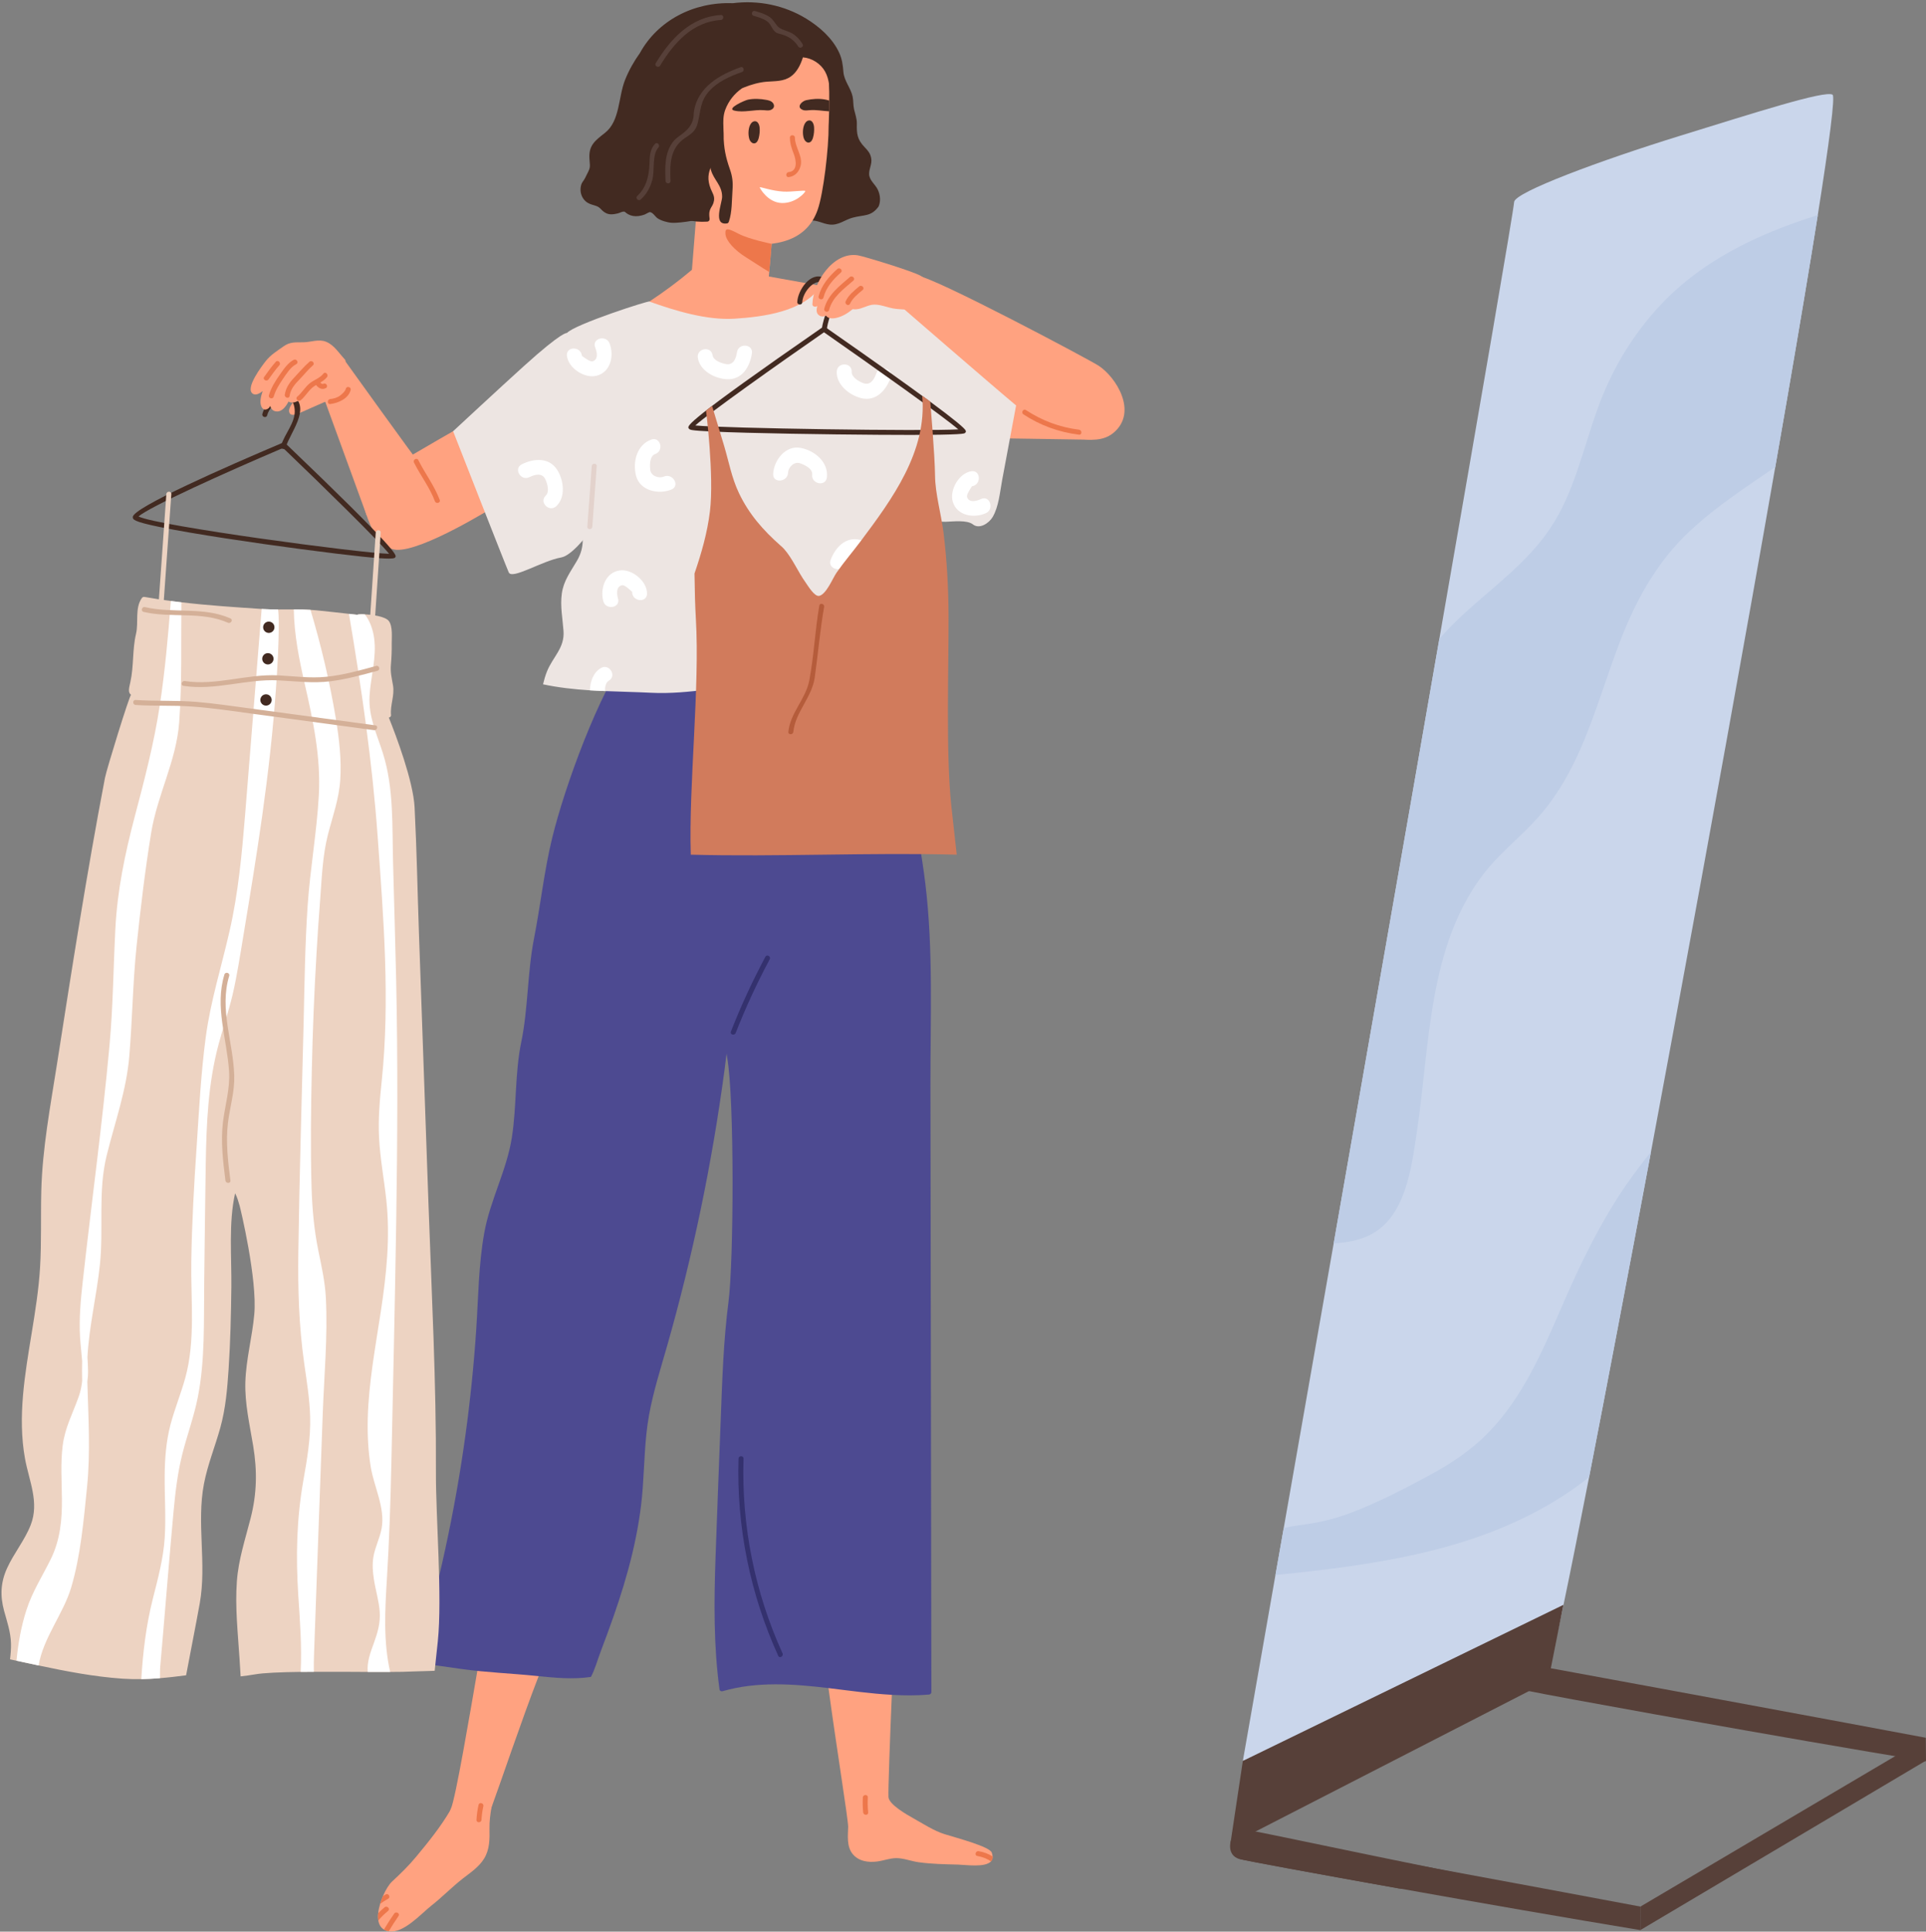 <?xml version="1.0" encoding="UTF-8"?>
<!DOCTYPE svg PUBLIC '-//W3C//DTD SVG 1.0//EN'
          'http://www.w3.org/TR/2001/REC-SVG-20010904/DTD/svg10.dtd'>
<svg height="1532.3" preserveAspectRatio="xMidYMid meet" version="1.0" viewBox="-1.2 -1.8 1527.7 1532.3" width="1527.7" xmlns="http://www.w3.org/2000/svg" xmlns:xlink="http://www.w3.org/1999/xlink" zoomAndPan="magnify"
><rect x="-1.2" y="-1.8" width="1527.7" height="1532.3" fill="#808080" stroke="none"/><defs
  ><clipPath id="a"
    ><path d="M 298 1410 L 392 1410 L 392 1530.422 L 298 1530.422 Z M 298 1410"
    /></clipPath
    ><clipPath id="b"
    ><path d="M 303 1515 L 316 1515 L 316 1530.422 L 303 1530.422 Z M 303 1515"
    /></clipPath
    ><clipPath id="c"
    ><path d="M 1299 1377 L 1526.52 1377 L 1526.52 1530 L 1299 1530 Z M 1299 1377"
    /></clipPath
    ><clipPath id="d"
    ><path d="M 1201 1318 L 1526.52 1318 L 1526.52 1396 L 1201 1396 Z M 1201 1318"
    /></clipPath
  ></defs
  ><g
  ><g
    ><path d="M 242.25 305.371 C 242.25 305.371 227.098 319.141 228.086 324.609 C 229.074 330.07 235.629 326.102 246.203 321.512 C 256.781 316.91 272.855 309.82 272.855 309.82 C 272.855 309.82 278.758 304.66 272.855 300.07 C 266.957 295.488 251.473 284.609 251.309 286.262 C 251.145 287.91 242.25 305.371 242.25 305.371" fill="#ffa280"
    /></g
    ><g
    ><path d="M 864.934 347.031 L 781.984 345.762 L 789.578 306.961 C 789.578 306.961 831.891 300.648 841.281 306.961 C 850.668 313.27 879.82 322.66 877.844 328.102 C 875.867 333.531 864.934 347.031 864.934 347.031" fill="#ffa280"
    /></g
    ><g
    ><path d="M 358.203 340.281 C 358.203 340.281 289.227 379.621 286.262 384.039 C 283.297 388.469 292.32 432.852 313.074 434.328 C 333.824 435.809 390.648 400.238 390.648 400.238 L 403.496 348.852 L 358.203 340.281" fill="#ffa280"
    /></g
    ><g
    ><path d="M 433.16 1307.469 C 420.988 1296.48 399.641 1300.871 384.699 1305.211 C 384.859 1304.379 384.977 1303.512 385.137 1302.68 C 385.648 1300.191 381.812 1299.129 381.34 1301.621 C 380.984 1303.398 380.707 1305.172 380.352 1306.949 C 380.074 1307.43 379.957 1307.98 380.074 1308.531 C 379.48 1311.82 378.574 1317.07 377.426 1323.672 C 371.613 1357.27 360.191 1424.828 356.477 1432.93 C 356.398 1433.172 356.16 1433.719 355.922 1434.359 C 355.684 1435.109 355.488 1435.898 355.645 1436.41 C 357.699 1443.41 359.48 1452.102 368.02 1453.488 C 373.988 1454.48 376.398 1449.73 378.93 1445.379 C 379.641 1445.82 380.551 1445.898 381.34 1445.191 C 384.898 1442.02 386.914 1436.891 388.613 1432.059 C 389.285 1430.172 389.918 1428.27 390.551 1426.609 C 394.105 1417.359 412.766 1361.98 426.047 1327.82 C 428.812 1320.711 431.344 1314.5 433.477 1309.84 C 433.836 1309.09 433.836 1308.102 433.16 1307.469" fill="#ffa280"
    /></g
    ><g
    ><path d="M 785.445 1467.762 C 783.703 1463.09 758.801 1456.488 748.129 1453.211 C 739.59 1450.559 731.051 1444.949 723.227 1440.559 C 718.68 1438.031 703.977 1429.77 703.539 1423.801 C 703.184 1418.941 704.805 1375.66 706.188 1342.648 C 706.82 1327.789 707.375 1314.98 707.691 1308.691 C 707.93 1303.871 708.125 1299.09 708.402 1294.301 C 708.562 1291.93 709.551 1288.77 709.113 1286.398 C 708.562 1283.469 707.137 1282.68 704.332 1281.809 C 700.496 1280.672 696.266 1281.102 692.312 1280.941 C 687.016 1280.789 682.195 1279.641 677.094 1278.41 C 668.082 1276.281 660.848 1277.469 651.758 1277.738 C 650.848 1277.781 650.137 1278.449 650.137 1279.398 C 649.938 1289.441 652.508 1311.93 655.949 1337.309 C 662.273 1384.191 671.523 1441 671.562 1447.398 C 671.363 1454.52 670.336 1462.699 674.922 1468.672 C 679.625 1474.68 687.371 1475.781 694.488 1474.871 C 699.59 1474.238 704.527 1472.219 709.707 1472.191 C 715.559 1472.191 721.527 1474.602 727.336 1475.43 C 737.652 1476.891 748.246 1477.051 758.645 1477.32 C 765.047 1477.52 780.305 1479.809 784.852 1474.75 C 785.762 1473.77 786.234 1472.5 786.117 1470.84 C 786.078 1469.93 785.879 1468.898 785.445 1467.762" fill="#ffa280"
    /></g
    ><g
    ><path d="M 737.062 1016.531 C 736.98 963.883 736.902 911.188 736.824 858.535 C 736.746 805.648 739.156 751.809 732.793 699.234 C 727.453 655.082 712.633 584.797 696.031 535.27 C 692.984 526.18 689.902 517.84 686.82 510.441 C 688.281 512.461 690.969 509.648 689.469 507.68 C 684.012 500.328 675.594 497.988 666.938 498.43 C 661.402 498.699 656.066 500.211 650.652 501.191 C 640.57 503.012 633.059 500.719 623.336 499.059 C 609.699 496.73 597.09 503.09 587.562 512.891 C 582.738 517.84 578.707 523.648 575.703 529.691 C 573.848 533.449 572.266 538.312 570.961 543.926 C 563.844 574.242 564.238 626.777 564.637 649.113 C 565.188 680.973 565.941 712.871 567.086 744.691 C 568.113 774.695 570.012 804.66 575.109 834.227 C 575.109 834.266 575.109 834.266 575.109 834.266 C 575.27 835.215 575.426 836.125 575.586 837.07 C 581.434 869.762 580.805 998.984 576.652 1030.84 C 572.621 1061.789 571.672 1093.059 570.484 1124.211 C 569.102 1160.539 567.641 1196.871 566.375 1233.191 C 565.148 1268.328 564.754 1303.512 569.535 1338.422 C 569.656 1339.488 570.961 1340.078 571.828 1339.801 C 599.656 1331.82 627.762 1333.988 655.949 1337.309 C 672.668 1339.328 689.43 1341.738 706.188 1342.648 C 716.031 1343.238 725.875 1343.281 735.676 1342.449 C 736.703 1342.328 737.574 1341.578 737.574 1340.469 C 737.418 1232.48 737.258 1124.531 737.062 1016.531" fill="#4d4a91"
    /></g
    ><g
    ><path d="M 610.25 513.941 C 600.438 512.449 589.848 513.148 579.93 512.789 C 569.461 512.41 558.988 512.02 548.52 511.641 L 506.387 510.102 C 507.195 509.07 507.973 508.02 508.801 506.988 C 510.355 505.059 507.695 502.25 506.129 504.199 C 504.605 506.09 503.117 508 501.641 509.93 C 496.324 509.73 491.008 509.539 485.691 509.352 C 483.262 509.262 483.266 513.211 485.691 513.301 L 498.75 513.781 C 473.984 547.062 446.703 622.121 436.746 663.105 C 430.363 689.387 427.547 716.402 422.336 742.93 C 417.145 769.363 417.723 798.453 412.27 824.812 C 407.082 849.871 408.738 875.352 404.809 900.504 C 400.715 926.684 387.617 950.105 382.922 976.203 C 378.398 1001.32 378.258 1027.051 376.566 1052.469 C 374.691 1080.629 371.84 1108.711 367.992 1136.648 C 359.559 1197.84 346.371 1258.23 328.816 1317.25 C 340.77 1318.629 352.77 1320.48 364.941 1322.172 C 384.73 1324.93 404.73 1325.641 424.602 1327.691 C 438.801 1329.148 453.422 1330.57 467.508 1328.441 C 470.766 1322.359 472.73 1314.98 475.168 1308.539 C 478.637 1299.398 482.039 1290.219 485.277 1280.988 C 496.824 1248.012 505.984 1214.16 508.586 1179.02 C 510.02 1159.641 510.141 1140.129 513.582 1120.961 C 516.926 1102.34 522.695 1084.32 527.867 1066.191 C 548.348 994.395 563.617 920.977 573.512 846.77 C 583.094 774.895 582.754 700.664 608.746 632.414 C 614.516 617.266 639.801 518.449 610.25 513.941" fill="#4d4a91"
    /></g
    ><g
    ><path d="M 695.027 148.578 C 692.98 144.309 688.301 141.32 688.188 136.238 C 688.09 131.891 690.688 128.32 689.828 123.66 C 689.105 119.762 687.227 117.672 684.598 114.93 C 678.547 108.602 678.309 104.09 678.449 96.219 C 678.52 92.328 677.109 88.66 676.246 84.93 C 675.465 81.559 675.805 78.23 675.121 74.91 C 673.699 68 668.383 62.531 667.797 55.32 C 667.352 49.82 666.773 45.09 664.406 39.949 C 659.129 28.5 648.859 19.461 638.289 12.988 C 620.812 2.301 600.105 -1.84 580.062 0.738 C 548.871 -0.441 520.496 14.539 506.344 40.309 C 501.625 46.891 497.613 54.02 494.574 61.648 C 489.188 75.18 490.66 94.16 478.672 103.59 C 470.793 109.781 465.617 113.469 466.348 124.141 C 466.895 132.129 467.438 130.371 462.828 139.539 C 461.461 142.262 460.262 142.57 459.578 145.75 C 458.836 149.191 459.453 152.859 461.469 155.762 C 463.938 159.32 466.898 160.141 470.715 161.25 C 475.422 162.609 474.934 164.66 479.012 167.02 C 482.102 168.801 485.32 168.27 488.586 167.559 C 490.902 167.059 492.012 165.801 494.277 166.121 C 497.902 169.609 503.141 170.98 510.238 168.352 C 511.141 168.012 513.57 166.391 514.375 166.469 C 516.578 166.691 518.574 170.078 520.266 171.281 C 522.996 173.23 528.141 174.719 531.523 174.922 C 539.676 175.422 556.852 171.719 557.711 171.148 C 574.324 160.23 582.035 178.711 599.91 173.77 C 601.742 173.262 603.637 172.449 605.57 171.539 C 610.102 172.629 614.801 173.129 619.742 172.98 C 623.855 172.859 626.988 174.172 630.156 175.531 C 633.785 174.34 637.453 173.34 641.176 173.102 C 647.223 172.719 651.18 175.648 656.812 176.32 C 663.859 177.172 668.871 172.539 675.109 170.879 C 684.391 168.398 689.77 170.199 695.715 161.988 C 697.484 157.801 697.078 152.859 695.027 148.578" fill="#422a21"
    /></g
    ><g
    ><path d="M 656.422 65.148 L 656.422 65.031 C 656.066 53.328 655.039 42.219 652.508 38.672 C 648.754 33.488 640.73 31.121 632.902 29.691 C 630.41 29.262 627.961 28.859 625.668 28.551 C 623.574 28.27 621.637 27.988 619.938 27.719 C 599.934 24.359 576.297 27.199 560.562 40.719 C 543.527 55.309 536.57 77.52 535.465 99.34 C 535.344 102.191 535.227 105.07 535.227 108 C 535.188 110.172 535.227 112.309 535.266 114.48 C 535.504 122.859 536.492 131.281 538.625 139.109 C 541.512 149.781 546.492 160.18 550.996 170.449 C 550.918 171.25 550.879 172 550.801 172.789 C 549.773 185.91 548.703 199.07 547.637 212.238 C 547.047 219.59 546.453 226.898 545.859 234.25 L 545.621 234.02 C 544.238 231.961 540.801 233.98 542.262 236.07 C 543.211 237.422 544.238 238.602 545.426 239.629 L 544.91 245.922 C 544.871 246.352 544.988 246.711 545.148 246.98 L 545.148 247.02 C 545.621 247.77 546.73 247.969 547.598 247.578 C 548.27 247.34 548.785 246.75 548.863 245.879 L 549.18 242.441 C 557.203 247.262 568.273 248.559 576.77 250.07 C 578.629 250.379 580.488 250.699 582.344 250.941 C 582.344 250.941 582.344 250.941 582.383 250.941 C 584.797 251.289 587.129 251.57 589.5 251.691 C 590.172 252.641 591.555 253.191 592.621 252.121 C 592.781 251.961 592.898 251.879 593.059 251.73 C 598.633 251.648 604.008 250.621 608.906 247.648 C 608.949 247.648 608.949 247.648 608.949 247.648 C 610.449 246.711 611.871 245.641 613.297 244.328 C 615.152 242.59 612.309 239.91 610.449 241.609 C 606.734 245.012 602.465 246.75 597.961 247.5 C 599.461 246.309 601.082 245.16 602.781 244.102 C 603.492 244.262 604.281 244.059 604.68 243.148 C 604.758 243.031 604.797 242.91 604.836 242.789 C 606.262 241.961 607.645 241.172 609.105 240.5 C 611.438 239.391 609.344 236.031 607.09 237.141 C 606.93 237.18 606.812 237.262 606.695 237.34 C 608.156 230.969 608.039 223.781 608.633 217.531 C 608.633 217.219 608.672 216.898 608.711 216.629 C 608.75 215.719 608.867 214.852 608.949 213.941 C 609.66 206.512 610.254 199.031 610.844 191.602 C 624.086 189.941 635.945 184.961 643.34 173.141 C 644.879 170.609 646.262 167.809 647.371 164.602 C 651.953 151.68 656.184 115.629 656.066 97.922 C 656.066 97.84 656.305 93.219 656.461 86.5 C 656.5 83.93 656.539 81 656.539 77.961 C 656.578 73.852 656.539 69.461 656.422 65.148" fill="#ffa280"
    /></g
    ><g
    ><path d="M 599.832 95.422 C 599.34 94.871 598.715 94.48 597.941 94.379 C 596.754 94.23 595.562 94.871 594.781 95.781 C 592.223 98.77 592.027 104.898 593.156 108.441 C 593.758 110.328 595.383 112.23 597.332 111.91 C 599.117 111.621 600.078 109.66 600.551 107.922 C 601.262 105.27 601.535 102.5 601.355 99.762 C 601.254 98.238 600.793 96.512 599.832 95.422" fill="#422a21"
    /></g
    ><g
    ><path d="M 643.004 94.781 C 642.512 94.23 641.887 93.84 641.113 93.738 C 639.922 93.59 638.734 94.23 637.953 95.141 C 635.395 98.129 635.199 104.262 636.328 107.801 C 636.93 109.68 638.555 111.59 640.504 111.27 C 642.289 110.98 643.246 109.031 643.719 107.281 C 644.434 104.629 644.707 101.859 644.523 99.121 C 644.422 97.602 643.965 95.871 643.004 94.781" fill="#422a21"
    /></g
    ><g
    ><path d="M 610.828 191.602 C 610.23 199.039 609.637 206.531 608.926 213.93 C 603.379 210.691 596.105 205.789 590.637 202.391 C 581.336 196.609 574.613 189.129 574.215 183.879 C 573.816 178.578 576.117 179.219 584.77 183.711 C 593.379 188.16 610.828 191.602 610.828 191.602" fill="#ed774b"
    /></g
    ><g
    ><path d="M 637.566 149.789 C 637.48 148.801 627.094 150.531 620.348 150.191 C 610.938 149.711 601.402 146.109 601.41 146.77 C 601.414 147.43 607.801 158.93 618.91 159.25 C 630.02 159.57 637.656 150.77 637.566 149.789" fill="#fff"
    /></g
    ><g
    ><path d="M 649.938 224.93 C 631.875 221.719 625.59 220.621 608.633 217.531 C 607.801 217.422 606.93 217.262 606.062 217.102 C 588.473 213.98 571.039 210.66 553.172 212.672 C 555.703 210.461 558.27 208.238 560.801 205.949 C 562.66 204.25 559.852 201.449 557.996 203.18 C 554.594 206.309 551.156 209.309 547.637 212.238 C 536.848 221.328 525.621 229.672 513.922 237.379 C 513.922 237.422 513.922 237.422 513.922 237.422 C 506.566 242.32 499.016 247.02 491.309 251.488 C 488.148 253.352 481.148 256.941 484.984 261.609 C 486.762 263.738 490.52 263.551 492.93 263.82 C 500.203 264.73 507.516 265.602 514.828 266.352 C 541.473 269.039 568.906 269.91 595.031 263.07 C 607.207 259.871 618.789 254.93 630.137 249.512 C 641.719 244.02 653.773 238.68 663.812 230.539 C 664.922 229.672 651.363 225.16 649.938 224.93" fill="#ffa280"
    /></g
    ><g
    ><path d="M 665.512 57.441 C 665.199 50.84 662.668 45.898 658.832 42.34 C 658.832 42.031 658.754 41.672 658.516 41.309 C 647.449 25.5 628.832 11.352 609.066 11.551 L 609.027 11.551 C 607.879 11.551 606.695 11.629 605.508 11.75 C 604.125 11.898 602.742 12.02 601.32 12.219 C 601.277 12.18 601.277 12.219 601.277 12.219 C 581 14.512 558.746 19.34 544.594 34.828 C 528.941 51.988 520.957 79.539 520.758 102.352 C 520.719 105.859 520.914 109.34 521.312 112.82 L 521.312 112.898 C 521.352 113.41 521.43 113.852 521.512 114.32 L 521.512 114.359 C 522.418 122.148 524.277 129.781 526.57 137.328 C 526.57 137.371 526.57 137.371 526.57 137.371 C 526.965 138.789 527.438 140.18 527.871 141.602 C 528.07 142.27 528.309 142.898 528.508 143.609 C 530.785 151.078 533.051 159.621 537.512 166.281 C 535.117 165.211 532.762 163.93 530.438 162.422 C 528.301 161.031 526.32 164.449 528.445 165.828 C 537.996 172.059 548.359 174.781 559.742 174.02 C 561.141 173.93 561.844 172.84 561.648 171.52 C 560.367 162.801 564.168 163.32 565.148 157.352 C 565.762 153.602 563.824 151.211 562.535 147.961 C 556.672 133.16 566.574 126.691 571.266 114.16 C 574.734 104.891 570.488 94.879 574.062 85.289 C 576.691 78.238 581.375 72.441 587.285 68.289 C 587.879 68.031 588.48 67.762 589.066 67.52 C 594.719 65.27 600.727 63.531 606.852 63.02 C 613.531 62.461 620.254 62.98 626.062 58.898 C 630.727 55.621 633.773 49.852 635.668 43.691 C 642.824 44.238 649.859 48.75 653.262 54.988 C 655 58.148 655.906 61.551 656.422 65.031 L 656.422 65.148 C 656.938 68.672 657.016 72.301 657.094 75.859 C 657.133 77.961 659.625 78.391 660.77 76.852 C 664.684 71.469 665.156 65.309 664.883 58.941 C 665.277 58.629 665.555 58.148 665.512 57.441" fill="#422a21"
    /></g
    ><g
    ><path d="M 607.672 77.641 C 607.344 77.559 607.016 77.5 606.688 77.441 C 601.855 76.551 596.855 76.309 592.035 77.27 C 589.695 77.738 574.621 84.359 581.27 85.941 C 588.898 87.75 596.879 85 604.695 85.602 C 606.223 85.711 607.77 85.961 609.273 85.672 C 610.777 85.379 612.273 84.422 612.656 82.93 C 613.035 81.461 612.184 79.879 610.953 78.98 C 609.992 78.27 608.844 77.898 607.672 77.641" fill="#422a21"
    /></g
    ><g
    ><path d="M 656.535 77.961 C 656.535 81 656.492 83.93 656.453 86.5 C 651.355 86.219 646.219 85.191 641.156 85.59 C 639.262 85.738 637.281 86.102 635.543 85.391 C 630.09 83.18 634.793 78.469 638.23 77.68 C 643.055 76.648 648.035 76.262 652.898 77.09 C 654.121 77.289 655.348 77.602 656.535 77.961" fill="#422a21"
    /></g
    ><g
    ><path d="M 737.457 410.59 C 737.062 428.82 735.637 447.16 735.164 464.91 C 734.965 473.559 734.926 482.262 734.492 490.922 C 734.098 498.07 731.922 519.578 732.832 523.371 C 723.898 526.891 714.848 530.129 705.598 532.816 C 672.824 542.266 639.582 540.961 605.902 541.238 C 575.664 541.516 545.465 549.301 515.383 547.762 C 503.484 547.168 491.07 546.93 478.66 546.414 C 474.707 546.258 470.715 546.059 466.762 545.824 C 454.113 544.992 441.621 543.648 429.527 541.039 C 430.355 537.641 431.305 534.238 432.609 530.961 C 437.273 519.262 446.801 512.262 445.773 498.699 C 445.059 488.82 443.043 479.02 444.43 469.059 C 445.852 458.738 451.426 451.699 456.484 442.969 C 459.766 437.32 460.949 432.141 461.031 426.922 C 461.109 420.828 459.688 414.66 458.5 407.59 C 456.562 396.172 457.984 384.898 459.527 373.52 C 461.188 361.031 461.621 348.77 460.832 336.199 C 460.043 323.629 458.344 311.18 457.395 298.609 C 457.234 296.789 456.484 294.461 455.457 291.77 C 455.457 291.77 455.457 291.73 455.418 291.73 C 453.637 287.262 451.07 281.969 449.25 276.988 C 447.035 271.02 445.891 265.48 448.461 262.398 C 454.152 255.602 514.828 236.031 513.922 237.422 C 534.434 244.77 559.496 252.359 581.316 251.012 C 603.926 249.59 636.656 245.48 649.938 224.93 C 650.531 224.02 687.57 234.25 705.398 240.18 C 710.973 242.039 719.906 243.031 724.137 247.262 C 727.336 250.539 727.102 256.23 727.652 260.422 C 729.906 276.512 731.805 292.762 730.934 309 C 730.5 316.828 729.035 324.621 729.352 332.48 C 729.711 342.012 732.754 351.141 734.414 360.43 C 737.34 376.762 737.852 393.641 737.457 410.59" fill="#ede5e2"
    /></g
    ><g clip-path="url(#a)"
    ><path d="M 391.023 1412.34 C 391.062 1410.762 388.77 1409.57 387.664 1410.949 C 382.922 1416.879 376.477 1420.238 370.43 1424.629 C 367.266 1426.922 364.461 1429.57 361.652 1432.18 C 364.578 1426.77 367.188 1421.191 369.324 1415.34 C 370.191 1412.93 366.398 1411.898 365.527 1414.281 C 362.918 1421.352 359.676 1427.988 355.922 1434.359 C 348.293 1447.398 338.688 1459.301 328.965 1471 C 322.996 1478.23 316.59 1484.441 309.754 1490.801 C 307.5 1492.859 304.773 1497.211 302.559 1502.27 C 301.727 1504.238 300.977 1506.301 300.344 1508.43 C 299.594 1510.922 299.039 1513.41 298.805 1515.82 C 298.566 1517.879 298.566 1519.859 298.883 1521.641 C 299.395 1524.762 300.781 1527.328 303.348 1528.871 C 304.297 1529.461 305.406 1529.898 306.711 1530.172 C 306.867 1530.211 306.984 1530.211 307.145 1530.25 C 318.766 1532.191 332.602 1516.5 340.703 1510.09 C 349.359 1503.289 357.027 1495.352 365.688 1488.551 C 371.812 1483.77 378.652 1479.34 382.801 1472.539 C 387.27 1465.23 387.23 1457.051 387.07 1448.738 C 386.953 1443.051 387.703 1437.52 388.613 1432.059 C 389.641 1425.539 390.906 1419.059 391.023 1412.34" fill="#ffa280"
    /></g
    ><g
    ><path d="M 448.461 262.398 C 448.461 262.398 445.496 260.43 414.367 288.57 C 395.562 305.559 358.203 340.281 358.203 340.281 C 358.203 340.281 399.707 446.352 402.344 452.281 C 404.977 458.211 428.703 443.129 443.848 440.43 C 458.992 437.719 487.328 389.699 491.281 382.449 C 495.234 375.199 448.461 262.398 448.461 262.398" fill="#ede5e2"
    /></g
    ><g
    ><path d="M 724.117 247.281 C 724.117 247.281 768.645 269.789 779.844 274.398 C 791.047 279.012 810.809 287.578 810.809 287.578 C 810.809 287.578 798.949 350.828 793.676 379.18 C 791.949 388.461 791.051 400.039 786.145 408.379 C 783.32 413.18 775.754 418.281 770.586 414.23 C 765.707 410.422 754.598 411.98 748.879 412.102 C 715.281 412.75 691.562 368.609 691.562 368.609 L 724.117 247.281" fill="#ede5e2"
    /></g
    ><g
    ><path d="M 482.312 270.59 C 479.59 263.551 468.117 266.609 470.879 273.75 C 472.062 276.82 473.648 282.48 469.723 284.48 C 468.125 285.301 466.656 284.57 465.211 283.762 C 464.625 283.441 460.383 280.699 460.348 280.352 C 459.641 272.809 447.773 272.738 448.488 280.352 C 449.41 290.129 462.449 298.66 471.926 296.289 C 483.273 293.461 486.035 280.219 482.312 270.59" fill="#fff"
    /></g
    ><g
    ><path d="M 780.789 405.281 C 787.676 402.191 784.012 390.898 777.035 394.031 C 774.031 395.379 768.461 397.27 766.25 393.449 C 765.352 391.898 766 390.391 766.73 388.91 C 767.027 388.301 769.535 383.922 769.887 383.871 C 777.371 382.762 776.816 370.91 769.258 372.031 C 759.531 373.469 751.707 386.941 754.574 396.281 C 758.004 407.461 771.371 409.512 780.789 405.281" fill="#fff"
    /></g
    ><g
    ><path d="M 477.316 475.07 C 479.234 482.371 490.977 480.609 489.031 473.219 C 488.195 470.031 487.254 464.23 491.379 462.68 C 493.062 462.039 494.438 462.93 495.781 463.898 C 496.328 464.289 500.238 467.488 500.234 467.84 C 500.094 475.398 511.879 476.809 512.02 469.172 C 512.199 459.34 500.199 449.398 490.516 450.691 C 478.922 452.238 474.695 465.078 477.316 475.07" fill="#fff"
    /></g
    ><g
    ><path d="M 440.828 371.031 C 434.398 360.82 422.289 361.75 412.711 366.5 C 405.871 369.891 411.871 380.121 418.695 376.738 C 422.973 374.621 428.75 373.031 431.309 378.309 C 433.008 381.809 434.848 388.352 431.684 391.34 C 426.125 396.602 434.52 404.969 440.066 399.73 C 447.633 392.578 445.992 379.219 440.828 371.031" fill="#fff"
    /></g
    ><g
    ><path d="M 681.977 314.051 C 693.707 316.871 701.73 307.762 705.281 297.672 C 707.816 290.469 696.379 287.328 693.848 294.512 C 692.266 299.02 689.234 304.18 683.715 302.191 C 680.059 300.871 674.176 297.461 674.355 293.109 C 674.676 285.469 662.816 285.328 662.5 292.949 C 662.07 303.352 672.562 311.781 681.977 314.051" fill="#fff"
    /></g
    ><g
    ><path d="M 575.438 299.02 C 587.488 299.57 593.641 289.102 595.211 278.52 C 596.332 270.969 584.508 270.059 583.387 277.59 C 582.684 282.309 580.691 287.961 574.895 287.051 C 571.051 286.441 564.633 284.219 563.984 279.91 C 562.844 272.352 551.176 274.461 552.312 282.012 C 553.859 292.301 565.762 298.578 575.438 299.02" fill="#fff"
    /></g
    ><g
    ><path d="M 481.742 538.152 C 479.254 539.617 478.582 543.137 478.66 546.414 C 474.707 546.258 470.715 546.059 466.762 545.824 C 466.879 538.785 469.449 531.672 475.418 528.148 C 481.98 524.238 488.305 534.238 481.742 538.152" fill="#fff"
    /></g
    ><g
    ><path d="M 681.406 426.559 C 669.758 423.422 661.488 432.309 657.668 442.301 C 654.941 449.43 666.289 452.879 669.012 445.77 C 670.719 441.309 673.887 436.219 679.348 438.371 C 682.969 439.789 688.758 443.352 688.457 447.691 C 687.934 455.32 699.785 455.781 700.309 448.172 C 701.02 437.789 690.758 429.078 681.406 426.559" fill="#fff"
    /></g
    ><g
    ><path d="M 525.465 376.25 C 521.188 378.059 515.082 375.672 514.574 370.961 C 514.152 367.059 514.016 359.961 518.582 358.328 C 525.723 355.801 522.648 344.328 515.43 346.898 C 503.945 350.98 500.441 364.699 503.348 375.75 C 506.473 387.629 521.469 390.711 531.453 386.488 C 538.457 383.531 532.422 373.309 525.465 376.25" fill="#fff"
    /></g
    ><g
    ><path d="M 623.891 373.23 C 624.105 368.59 628.898 364.121 633.367 365.691 C 637.062 366.988 643.531 369.941 643.027 374.762 C 642.23 382.289 653.898 384.469 654.699 376.852 C 655.977 364.73 645.113 355.648 633.891 353.5 C 621.828 351.191 612.574 363.391 612.07 374.211 C 611.719 381.809 623.539 380.781 623.891 373.23" fill="#fff"
    /></g
    ><g
    ><path d="M 289.59 406.91 L 251.309 301.91 L 270.449 281.648 C 270.449 281.648 330.367 365.148 331.848 366.141 C 333.332 367.129 339.262 394.801 336.297 397.77 C 333.332 400.73 289.59 406.91 289.59 406.91" fill="#ffa280"
    /></g
    ><g
    ><path d="M 870.102 288.238 C 861.93 282.969 740.316 218.398 727.141 217.09 C 713.965 215.77 706.715 235.48 706.715 235.48 C 706.715 235.48 788.84 306.641 804.766 319.84 C 820.691 333.039 862.195 358.07 881.961 341.602 C 901.727 325.129 884.02 297.211 870.102 288.238" fill="#ffa280"
    /></g
    ><g
    ><path d="M 629.305 107.391 C 629.293 104.852 625.34 104.84 625.352 107.391 C 625.375 112.102 626.789 116.109 628.465 120.469 C 630.203 124.988 631.934 133.941 624.363 134.73 C 621.859 135 621.832 138.949 624.363 138.691 C 629.371 138.16 632.703 134.441 633.883 129.621 C 635.73 122.07 629.34 115.012 629.305 107.391" fill="#ed774b"
    /></g
    ><g
    ><path d="M 468.164 367.949 C 466.996 383.98 465.832 400 464.668 416.031 C 464.484 418.57 468.438 418.559 468.621 416.031 C 469.785 400 470.949 383.98 472.117 367.949 C 472.301 365.41 468.348 365.43 468.164 367.949" fill="#e3d2cc"
    /></g
    ><g
    ><path d="M 635.402 33.129 C 633.328 29.809 630.789 26.98 627.453 24.891 C 623.574 22.461 618.016 22.059 615.176 18.578 C 613.035 15.961 611.965 13.48 608.996 11.52 C 605.594 9.262 601.523 8.07 597.648 6.941 C 595.199 6.23 594.156 10.039 596.598 10.75 C 600.148 11.781 603.918 12.82 607.004 14.93 C 610.289 17.18 610.895 20.988 613.641 23.441 C 615.164 24.789 617.266 25.012 619.129 25.57 C 624.664 27.211 628.902 30.191 631.988 35.121 C 633.336 37.27 636.758 35.289 635.402 33.129" fill="#574039"
    /></g
    ><g
    ><path d="M 586.273 51.512 C 569.664 57.391 552.641 67.141 549.324 85.969 C 548.961 88.031 549.102 90.211 548.656 92.262 C 547.465 97.73 544.246 101.07 540.016 104.359 C 537.211 106.539 534.684 107.949 532.457 110.941 C 525.887 119.77 526.23 131.328 526.715 141.762 C 526.832 144.289 530.785 144.301 530.664 141.762 C 530.059 128.711 530.117 115.82 542.012 107.77 C 547.133 104.301 550.551 102.352 552.18 96.059 C 554.703 86.328 553.996 78.469 561.402 70.391 C 568.328 62.828 577.852 58.672 587.324 55.328 C 589.707 54.48 588.68 50.66 586.273 51.512" fill="#574039"
    /></g
    ><g
    ><path d="M 518.297 112.359 C 514.137 117.051 514.184 122.281 513.949 128.309 C 513.582 137.789 511.5 146.988 504.277 153.641 C 502.402 155.371 505.203 158.16 507.074 156.441 C 511.758 152.129 514.68 146.871 516.27 140.711 C 518.238 133.07 515.805 121.121 521.09 115.148 C 522.773 113.25 519.988 110.449 518.297 112.359" fill="#574039"
    /></g
    ><g
    ><path d="M 570.59 10.102 C 546.68 11.59 530.684 28.969 518.953 48.289 C 517.633 50.469 521.051 52.461 522.367 50.281 C 533.305 32.27 548.133 15.449 570.59 14.051 C 573.113 13.898 573.133 9.941 570.59 10.102" fill="#574039"
    /></g
    ><g
    ><path d="M 577.73 132.391 C 574.355 122.828 572.891 115.449 572.73 105.422 C 572.621 98.539 572.023 92.48 569.203 86.172 C 568.477 84.539 566.031 85.141 565.59 86.641 C 561.848 99.379 560.715 112.078 562.023 125.129 C 561.848 127.852 561.988 130.559 562.758 133.191 C 565.039 141.031 571.625 145.301 571.59 154.289 C 571.566 159.359 563.918 177.281 575.562 175.41 C 576.25 175.301 576.734 174.629 576.941 174.031 C 579.555 166.391 579.242 156.98 579.824 148.941 C 580.266 142.828 579.785 138.219 577.73 132.391" fill="#422a21"
    /></g
    ><g
    ><path d="M 231.371 311.91 C 221.844 304.68 209.055 317.801 206.91 326.578 C 206.305 329.051 210.117 330.109 210.723 327.629 C 213.191 317.531 231.062 305.98 232.531 323.051 C 233.418 333.359 224.48 342.219 221.734 351.781 C 221.027 354.23 224.844 355.281 225.543 352.828 C 228.77 341.609 245.426 322.559 231.371 311.91" fill="#422a21"
    /></g
    ><g
    ><path d="M 108.695 407.93 C 124.438 415.559 284.535 436.941 307.445 437.531 C 299.012 426.941 254.52 383.422 224.676 354.84 C 223.855 354.059 222.691 353.84 221.648 354.289 C 179.914 372.059 116.516 400.539 108.695 407.93 Z M 307.164 441.309 C 299.812 441.309 281.816 439.672 236.781 433.699 C 200.938 428.961 152.891 421.879 125.551 416.27 C 104.145 411.879 104.145 410.219 104.145 408.309 C 104.145 400.93 178.609 368.25 222.996 349.422 L 224.191 348.91 L 225.133 349.809 C 314.523 435.25 313.156 438.441 312.5 439.969 C 312.223 440.621 311.922 441.309 307.164 441.309" fill="#422a21"
    /></g
    ><g
    ><path d="M 272.305 283.289 C 267.691 278.391 263.918 271.879 257.383 269.281 C 251.512 266.941 245.309 269.68 239.25 269.738 C 232.992 269.801 228.797 269.289 223.504 273.09 C 218.277 276.84 213.465 279.672 209.555 284.68 C 207.449 287.379 192.262 306.711 199.621 310.711 C 201.668 311.828 204.426 310.609 207.16 308.461 C 205.738 312.398 204.695 316.969 205.98 320.34 C 206.953 322.898 208.84 323.891 211.266 322.43 C 212.086 321.941 212.676 321.141 213.156 320.25 C 213.832 322.59 215.254 324.289 217.895 324.57 C 222.574 325.059 225.699 320.441 227.68 316.711 C 231.531 319.449 238.344 315.141 242.875 310.281 C 246.316 306.578 248.762 303.328 253.773 301.711 C 257.191 300.609 260.645 299.898 263.672 297.859 C 267.797 295.078 270.438 291.199 271.266 286.602 C 272.547 286.262 273.512 284.57 272.305 283.289" fill="#ffa280"
    /></g
    ><g
    ><path d="M 244.23 285.191 C 239.75 289.102 235.906 293.789 231.816 298.102 C 228.254 301.859 225.469 306.07 224.699 311.27 C 224.328 313.75 228.137 314.828 228.508 312.32 C 229.379 306.461 232.941 302.711 236.875 298.629 C 240.281 295.09 243.309 291.23 247.023 287.988 C 248.945 286.309 246.137 283.531 244.23 285.191" fill="#ed774b"
    /></g
    ><g
    ><path d="M 231.781 283.648 C 227.223 285.961 223.766 291.109 220.887 295.199 C 217.289 300.309 213.828 305.711 212.098 311.762 C 211.395 314.211 215.211 315.262 215.91 312.809 C 217.375 307.691 220.25 303.199 223.195 298.809 C 225.828 294.891 229.426 289.262 233.777 287.059 C 236.047 285.91 234.051 282.5 231.781 283.648" fill="#ed774b"
    /></g
    ><g
    ><path d="M 217.547 285.191 C 214.203 288.98 211.258 293.078 208.344 297.199 C 206.871 299.289 210.297 301.262 211.758 299.199 C 214.48 295.352 217.223 291.531 220.344 287.988 C 222.02 286.09 219.234 283.281 217.547 285.191" fill="#ed774b"
    /></g
    ><g
    ><path d="M 273.121 306.57 C 272.582 308.629 270.473 310.469 268.852 311.77 C 266.488 313.66 263.66 314.43 260.695 314.762 C 258.195 315.031 258.168 318.988 260.695 318.711 C 266.984 318.012 275.141 314.488 276.934 307.621 C 277.574 305.16 273.762 304.109 273.121 306.57" fill="#ed774b"
    /></g
    ><g
    ><path d="M 255.254 302.672 C 254.406 303.109 253.547 302.422 252.891 301.629 C 254.844 300.48 256.711 299.211 258.141 297.379 C 259.688 295.391 256.906 292.578 255.348 294.578 C 252.621 298.078 248.145 299.422 244.719 302.078 C 240.793 305.129 238.395 309.66 234.594 312.859 C 232.645 314.5 235.453 317.289 237.391 315.66 C 241.328 312.34 243.75 307.449 248.027 304.551 C 248.5 304.219 249.004 303.941 249.492 303.648 C 251.406 306.051 254.18 307.68 257.246 306.09 C 259.508 304.91 257.512 301.5 255.254 302.672" fill="#ed774b"
    /></g
    ><g
    ><path d="M 347.59 394.77 C 343.375 383.488 335.953 373.879 330.594 363.172 C 329.453 360.891 326.043 362.891 327.176 365.16 C 332.379 375.551 339.691 384.891 343.777 395.82 C 344.66 398.18 348.484 397.16 347.59 394.77" fill="#ed774b"
    /></g
    ><g
    ><path d="M 854.664 339.051 C 839.445 337.18 825.395 331.922 812.582 323.5 C 810.449 322.09 808.469 325.52 810.586 326.91 C 824.008 335.73 838.727 341.039 854.664 343.012 C 857.184 343.32 857.16 339.359 854.664 339.051" fill="#ed774b"
    /></g
    ><g
    ><path d="M 130.25 453.02 C 131.73 432.059 133.215 411.109 134.695 390.148 C 134.879 387.609 130.922 387.621 130.742 390.148 L 126.992 443.199 C 126.391 451.711 125.789 460.219 125.184 468.738 C 124.906 472.672 124.629 476.59 124.352 480.531 C 124.168 483.141 123.98 485.762 123.797 488.379 C 123.273 490.66 123.438 492.84 124.156 494.93 C 123.762 494.969 123.359 495.09 122.988 495.43 C 122.875 495.531 122.762 495.641 122.648 495.738 C 121.824 496.488 121.965 497.762 122.648 498.531 C 122.785 498.691 122.926 498.852 123.066 499.012 C 123.801 499.84 125.109 499.691 125.863 499.012 C 129.113 496.07 127.754 488.32 128.027 484.449 C 128.77 473.98 129.508 463.5 130.25 453.02" fill="#edd3c2"
    /></g
    ><g
    ><path d="M 296.836 420.73 C 295.211 445.109 293.582 469.488 291.957 493.879 C 291.785 496.422 295.738 496.41 295.91 493.879 C 297.535 469.488 299.16 445.109 300.789 420.73 C 300.957 418.191 297.004 418.199 296.836 420.73" fill="#edd3c2"
    /></g
    ><g
    ><path d="M 338.688 953.684 C 336.156 881.859 333.629 810.035 331.098 738.211 C 329.871 702.715 329.438 674.176 327.66 638.715 C 326.594 617.605 312.719 581.16 307.223 567.445 C 308.133 567.246 309.078 566.574 308.961 565.508 C 308.172 557.602 311.926 549.895 310.543 541.988 C 309.516 535.902 308.328 531.594 308.883 525.43 C 309.355 519.969 309.594 514.52 309.516 509.02 C 309.438 504.121 310.465 495.148 307.262 490.879 C 304.613 487.32 294.613 485.82 288.129 485.539 C 284.809 485.379 282.359 485.539 282.32 485.898 C 280.066 485.66 277.852 485.379 275.598 485.148 C 266.98 484.16 258.324 483.211 249.707 482.34 C 248.164 482.18 246.625 482.059 245.082 481.98 C 240.656 481.672 236.27 481.629 231.84 481.629 C 227.691 481.629 223.539 481.672 219.391 481.672 C 215.316 481.672 211.207 481.551 207.098 481.309 C 206.859 481.309 206.582 481.27 206.344 481.27 C 185.195 479.852 163.852 478.5 142.664 475.98 C 139.895 475.699 137.09 475.34 134.324 474.949 C 127.367 474.039 120.406 472.969 113.492 471.738 C 112.582 471.59 111.789 471.898 111.277 472.648 C 105.625 480.801 108.867 491.75 106.691 501 C 103.688 513.691 105.031 526.691 102.188 539.301 C 101 544.637 100.25 547.445 102.738 549.422 C 101.594 549.422 83.332 608.516 82.066 615.234 C 67.676 690.461 55.859 766.395 44.039 842.055 C 38.781 875.613 32.418 909.016 31.547 943.09 C 31.035 963.367 31.785 983.684 30.559 1003.922 C 29.492 1021.32 26.723 1038.551 23.918 1055.75 C 18.582 1088.398 12.691 1122 18.582 1155 C 21.785 1172.871 30.203 1189.949 23.129 1207.969 C 18.344 1220.148 9.766 1230.391 4.391 1242.238 C -0.707 1253.469 -1.184 1264.07 2.02 1275.922 C 4.391 1284.578 7.277 1292.84 7.516 1301.891 C 7.633 1306.121 7.277 1310.309 6.762 1314.5 C 8.461 1314.859 10.203 1315.219 11.902 1315.609 C 17.75 1316.84 23.602 1318.102 29.453 1319.371 C 51.469 1324.031 73.527 1328.301 96.02 1329.84 C 101 1330.16 105.941 1330.281 110.883 1330.199 C 115.863 1330.121 120.805 1329.84 125.703 1329.449 C 132.621 1328.891 139.5 1328.059 146.418 1327.148 C 149.977 1308.102 153.809 1289.129 157.25 1270.031 C 162.902 1238.41 154.562 1206.512 160.609 1175.121 C 163.535 1159.949 169.426 1145.641 173.535 1130.809 C 177.805 1115.48 179.07 1099.98 180.137 1084.129 C 181.559 1062.621 182.035 1041.078 182.312 1019.5 C 182.59 995.465 180.02 968.27 185.277 944.789 C 186.938 947.832 187.844 951.152 188.832 954.512 C 189.426 956.488 203.023 1012.941 200.492 1040.84 C 198.875 1058.828 193.973 1076.422 193.418 1094.531 C 192.906 1111.68 196.859 1128.359 199.625 1145.16 C 202.906 1164.969 202.59 1183.109 197.57 1202.641 C 193.34 1219.16 187.965 1235.328 186.699 1252.441 C 185.156 1273.039 187.527 1293.91 188.832 1314.461 C 189.109 1318.969 189.387 1323.48 189.664 1328.02 C 193.457 1327.59 197.215 1327.07 200.93 1326.441 C 208.086 1325.18 221.602 1324.66 237.297 1324.461 C 240.656 1324.43 244.176 1324.391 247.73 1324.391 C 261.922 1324.309 277.062 1324.43 290.504 1324.5 C 296.945 1324.5 302.953 1324.539 308.289 1324.5 C 315.562 1324.5 321.531 1324.391 325.562 1324.148 C 328.57 1323.988 340.656 1323.789 343.586 1323.559 C 344.414 1315.77 345.285 1307.98 346.074 1300.191 C 349.711 1264.969 344.422 1201.41 344.578 1165.988 C 344.895 1095.238 341.18 1024.398 338.688 953.684" fill="#edd3c2"
    /></g
    ><g
    ><path d="M 142.664 475.98 C 139.895 475.699 137.09 475.34 134.324 474.949 C 132.148 502.699 129.699 530.445 125.508 557.957 C 120.961 587.844 113.371 616.855 105.664 646.027 C 97.879 675.516 91.789 704.848 90.289 735.363 C 88.707 766.078 88.469 796.754 85.664 827.426 C 79.969 890.004 71.352 952.34 64.434 1014.789 C 62.773 1029.461 61.43 1044.238 62.301 1058.988 C 62.695 1065.43 63.488 1071.719 63.961 1077.879 C 63.844 1083.18 63.805 1088.48 63.961 1093.77 C 63.527 1097.879 62.695 1102 61.195 1106.23 C 56.488 1119.469 50.246 1130.891 48.504 1145.078 C 46.766 1158.961 47.793 1172.91 47.91 1186.82 C 48.109 1203.699 46.57 1219.871 38.98 1235.211 C 32.297 1248.691 24.391 1260.941 19.77 1275.371 C 15.539 1288.488 13.168 1301.969 11.902 1315.609 C 17.75 1316.84 23.602 1318.102 29.453 1319.371 C 32.852 1297.898 49.098 1278.219 55.227 1257.621 C 62.816 1232.012 65.148 1204.34 67.836 1177.852 C 70.68 1149.629 68.824 1122.238 68.07 1094.172 C 68.469 1091.359 68.703 1088.48 68.625 1085.512 C 68.586 1081.949 68.387 1078.441 68.152 1074.961 C 69.457 1050.172 75.426 1026.219 78.035 1001.469 C 81.117 972.102 76.293 943.406 83.527 914.312 C 90.051 888.066 99.062 863.242 101.355 836.047 C 103.805 806.871 104.121 777.621 107.164 748.449 C 110.289 718.523 113.887 688.484 118.711 658.797 C 123.609 628.676 138.633 601.953 140.926 571.281 C 143.258 539.695 142.309 507.641 142.664 475.98" fill="#fff"
    /></g
    ><g
    ><path d="M 219.391 481.672 C 215.316 481.672 211.207 481.551 207.098 481.309 C 206.859 481.309 206.582 481.27 206.344 481.27 C 201.957 535.82 197.609 590.371 193.18 644.922 C 190.652 675.754 187.805 706.629 180.887 736.828 C 174.523 764.852 165.867 792.168 162.031 820.746 C 158.16 849.684 156.695 878.973 154.758 908.066 C 152.703 938.188 151.004 968.309 150.531 998.469 C 150.016 1029.262 154.047 1061.602 145.668 1091.602 C 142.23 1103.969 137.328 1115.871 134.047 1128.281 C 130.566 1141.602 129.5 1155.281 129.422 1169.039 C 129.301 1185.32 130.488 1201.609 129.461 1217.898 C 128.395 1234.621 124.047 1250.551 119.973 1266.672 C 114.676 1287.699 112.188 1308.852 110.883 1330.199 C 115.863 1330.121 120.805 1329.84 125.703 1329.449 C 125.785 1326.281 125.664 1323.078 125.824 1321.141 C 126.613 1311.969 127.406 1302.801 128.195 1293.629 C 130.922 1261.648 133.492 1229.641 136.418 1197.699 C 137.84 1182.078 139.66 1166.551 143.492 1151.371 C 147.289 1136.43 152.664 1121.922 155.668 1106.781 C 161.598 1076.93 160.371 1045.898 160.77 1015.621 C 161.164 984.398 161.48 953.211 161.992 921.98 C 162.508 889.805 163.852 857.391 172.309 826.164 C 175.789 813.117 180.215 800.391 183.301 787.227 C 186.855 771.891 189.23 756.273 191.797 740.738 C 197.094 708.922 202.312 677.059 206.82 645.078 C 211.484 611.719 215.355 578.238 217.688 544.598 C 218.914 527.012 219.98 509.262 219.902 491.59 C 219.902 488.23 219.785 484.91 219.391 481.672" fill="#fff"
    /></g
    ><g
    ><path d="M 265.164 568.078 C 260.34 538.984 253.504 510.25 245.082 481.98 C 240.656 481.672 236.27 481.629 231.84 481.629 C 232.117 501.59 236.07 521.281 240.535 540.844 C 247.219 570.211 253.383 598.871 251.684 629.188 C 250.062 658.441 244.805 687.336 242.828 716.551 C 240.734 747.5 240.34 778.531 239.629 809.52 C 238.203 870.199 236.27 930.914 235.438 991.594 C 235.043 1020.84 235.91 1049.898 239.984 1078.871 C 242 1093.262 244.41 1107.648 244.805 1122.199 C 245.281 1139.109 242.395 1155.719 239.469 1172.32 C 234.055 1203.031 233.383 1232.641 235.398 1263.711 C 236.742 1283.949 238.285 1304.27 237.297 1324.461 C 240.656 1324.43 244.176 1324.391 247.73 1324.391 C 247.691 1320.078 247.691 1315.891 247.852 1311.781 C 248.957 1280.191 250.102 1248.609 251.25 1217.031 C 252.434 1184.77 253.582 1152.551 254.77 1120.301 C 255.875 1089.539 258.879 1058.16 257.258 1027.41 C 256.547 1014.762 253.82 1002.578 251.289 990.207 C 247.891 973.566 246.426 956.805 245.914 939.848 C 245.043 909.176 245.438 878.422 246.109 847.707 C 246.781 816.637 248.008 785.527 249.867 754.496 C 250.695 740.266 251.645 726.035 252.754 711.805 C 254.055 694.648 254.648 676.98 258.918 660.258 C 262.676 645.633 267.695 632.035 268.684 616.816 C 269.75 600.492 267.812 584.125 265.164 568.078" fill="#fff"
    /></g
    ><g
    ><path d="M 313.031 775.367 C 312.32 744.574 311.414 713.742 310.582 682.949 C 309.793 654.012 311.336 623.457 302.48 595.59 C 297.656 580.293 291.016 566.891 291.926 550.328 C 292.797 534.953 297.734 519.609 295.523 504.121 C 294.613 497.75 292.32 490.719 288.129 485.539 C 284.809 485.379 282.359 485.539 282.32 485.898 C 280.066 485.66 277.852 485.379 275.598 485.148 C 285.52 543.965 294.137 602.824 298.406 662.434 C 303.031 726.746 308.25 791.535 301.57 855.809 C 300.027 870.75 298.684 885.73 299.477 900.793 C 300.344 917.316 303.43 933.602 305.207 950.047 C 308.449 979.73 305.324 1009.18 300.859 1038.59 C 296.59 1066.699 291.254 1094.879 290.504 1123.379 C 290.188 1136.27 290.816 1149.148 292.875 1161.879 C 295.441 1177.57 304.414 1194.41 301.531 1210.461 C 300.148 1218.328 296.234 1225.48 294.969 1233.352 C 294.02 1239.199 294.453 1245.051 295.363 1250.898 C 296.668 1259.559 299.355 1267.98 299.988 1276.75 C 300.621 1285.449 298.406 1293.121 295.484 1301.18 C 292.676 1308.852 289.75 1316.68 290.504 1324.5 C 296.945 1324.5 302.953 1324.539 308.289 1324.5 C 302.836 1300.711 304.141 1275.961 305.641 1251.531 C 307.539 1220.66 308.566 1189.75 309.238 1158.84 C 310.66 1095.078 312.047 1031.32 313.074 967.559 C 314.062 903.48 314.418 839.445 313.031 775.367" fill="#fff"
    /></g
    ><g
    ><path d="M 296.551 573.605 C 263.395 569.133 230.242 564.656 197.086 560.18 C 182.891 558.262 168.691 556.152 154.406 554.98 C 138.406 553.664 122.371 554.559 106.367 553.469 C 103.828 553.297 103.84 557.246 106.367 557.422 C 121.164 558.43 135.996 557.609 150.793 558.652 C 167.25 559.812 183.598 562.312 199.938 564.52 C 231.789 568.82 263.645 573.117 295.5 577.418 C 297.984 577.754 299.062 573.945 296.551 573.605" fill="#d4b098"
    /></g
    ><g
    ><path d="M 297.211 526.461 C 284.164 530.039 271.012 533.715 257.512 535.09 C 244.711 536.395 232.188 534.59 219.426 533.945 C 194.531 532.695 170.207 542.324 145.383 538.453 C 142.891 538.062 141.82 541.871 144.328 542.262 C 169.59 546.203 194.145 536.664 219.426 537.898 C 233.512 538.586 247.105 540.43 261.215 538.605 C 273.793 536.984 286.055 533.621 298.262 530.281 C 300.711 529.602 299.672 525.789 297.211 526.461" fill="#d4b098"
    /></g
    ><g
    ><path d="M 181.617 488.781 C 160.004 479.211 136.266 485.031 113.77 479.801 C 111.293 479.219 110.238 483.031 112.719 483.609 C 134.746 488.73 158.531 482.852 179.625 492.191 C 181.93 493.211 183.941 489.801 181.617 488.781" fill="#d4b098"
    /></g
    ><g
    ><path d="M 179.633 888.785 C 181.195 876.109 185 864.281 184.605 851.367 C 183.801 824.824 172.59 798.711 180.605 772.32 C 181.348 769.879 177.531 768.836 176.797 771.27 C 168.996 796.938 178.84 822.242 180.488 848.012 C 181.383 862.043 177.289 874.785 175.637 888.516 C 173.785 903.918 175.703 919.398 177.613 934.691 C 177.926 937.184 181.883 937.215 181.566 934.691 C 179.664 919.473 177.75 904.102 179.633 888.785" fill="#d4b098"
    /></g
    ><g
    ><path d="M 216.504 495.781 C 216.504 493.301 214.492 491.289 212.012 491.289 C 209.531 491.289 207.52 493.301 207.52 495.781 C 207.52 498.262 209.531 500.27 212.012 500.27 C 214.492 500.27 216.504 498.262 216.504 495.781" fill="#422a21"
    /></g
    ><g
    ><path d="M 215.777 520.801 C 215.777 518.32 213.766 516.309 211.285 516.309 C 208.805 516.309 206.793 518.32 206.793 520.801 C 206.793 523.281 208.805 525.289 211.285 525.289 C 213.766 525.289 215.777 523.281 215.777 520.801" fill="#422a21"
    /></g
    ><g
    ><path d="M 214.297 553.461 C 214.297 550.98 212.285 548.969 209.805 548.969 C 207.324 548.969 205.312 550.98 205.312 553.461 C 205.312 555.941 207.324 557.953 209.805 557.953 C 212.285 557.953 214.297 555.941 214.297 553.461" fill="#422a21"
    /></g
    ><g
    ><path d="M 652.301 218.531 C 641.539 213.32 631.578 228.691 631.195 237.719 C 631.09 240.262 635.031 240.551 635.141 238.012 C 635.578 227.621 650.836 212.781 655.629 229.23 C 658.52 239.172 651.492 249.609 650.68 259.52 C 650.469 262.059 654.414 262.34 654.621 259.801 C 655.578 248.16 668.172 226.211 652.301 218.531" fill="#422a21"
    /></g
    ><g
    ><path d="M 550.324 335.699 C 573.531 338.012 733.133 340.379 758.906 338.801 C 746.98 328.488 691.082 288.781 652.387 261.801 C 616.391 286.738 561.137 325.898 550.324 335.699 Z M 719.973 343.211 C 705.711 343.211 686.809 343.09 661.73 342.789 C 615.559 342.238 558.039 341.02 547.887 339.371 C 546.605 339.16 545.5 338.898 544.98 337.859 C 544.02 335.941 542.57 333.039 651.266 257.762 L 652.395 256.98 L 653.52 257.77 C 727.098 309.039 764.555 336.711 764.844 339.988 L 764.926 340.91 L 764.238 341.672 C 763.762 342.148 762.695 343.211 719.973 343.211" fill="#422a21"
    /></g
    ><g
    ><path d="M 729.113 217.02 C 722.664 213.281 683.93 201.488 679.227 200.738 C 659.605 197.629 643.609 222.488 643.215 239.57 C 643.184 240.949 644.496 241.691 645.719 241.48 C 646.199 241.391 646.645 241.18 647.113 241.031 C 646.227 243.891 646.051 246.969 648.926 248.629 C 650.574 249.578 652.324 249.352 653.996 248.621 C 655.312 250.531 658.164 251.25 662.02 250.41 C 666.906 249.34 671.191 246.699 675.184 243.441 C 675.992 243.578 676.914 243.629 677.953 243.551 C 682.945 243.211 687.18 239.922 692.266 239.828 C 697.898 239.738 703.523 242.559 709.117 243.16 C 716.328 243.941 726.695 244.789 732.035 238.641 C 736.316 233.711 749.238 228.711 729.113 217.02" fill="#ffa280"
    /></g
    ><g
    ><path d="M 662.988 211.57 C 656.258 217.59 650.477 224.281 648.152 233.199 C 647.512 235.66 651.32 236.711 651.965 234.25 C 654.117 225.969 659.559 219.941 665.785 214.371 C 667.684 212.672 664.883 209.879 662.988 211.57" fill="#ed774b"
    /></g
    ><g
    ><path d="M 672.871 217.988 C 664.582 225.281 655.488 231.852 652.598 243.078 C 651.965 245.539 655.777 246.59 656.41 244.129 C 659.105 233.66 667.965 227.559 675.668 220.789 C 677.582 219.109 674.777 216.32 672.871 217.988" fill="#ed774b"
    /></g
    ><g
    ><path d="M 680.281 225.41 C 676.262 228.781 671.84 232.289 669.598 237.172 C 668.547 239.469 671.949 241.48 673.012 239.172 C 675.113 234.59 679.309 231.359 683.078 228.199 C 685.031 226.559 682.223 223.781 680.281 225.41" fill="#ed774b"
    /></g
    ><g
    ><path d="M 753.41 637.672 C 748.941 595.77 751.355 528.91 751.188 486.789 C 751.098 464.531 749.906 442.539 747.176 420.512 C 745.426 406.398 740.609 389.77 740.48 375.641 C 740.324 358.93 736.656 316.781 736.656 316.781 C 736.656 316.781 732.484 313.578 730.289 312.219 C 734.371 356.16 706.484 394.148 681.555 427.422 C 675.242 435.84 668.363 443.852 662.344 452.5 C 659.355 456.789 654.242 469.699 648.574 470.891 C 644.816 471.691 639.43 462.52 637.801 460.25 C 631.785 451.891 627.523 441.41 620.777 433.738 C 619.898 432.738 618.898 431.859 617.898 430.98 C 604.156 418.859 592.875 406.059 584.922 389.328 C 579.148 377.191 576.98 364.711 573.184 351.93 C 569.625 339.941 563.629 320.25 563.629 320.25 L 558.828 323.879 C 558.828 323.879 565.34 375.48 561.93 403.781 C 559.887 420.73 555.18 437.059 549.68 453.148 C 549.82 466.52 550.156 478.809 550.742 488.68 C 554.012 543.715 544.992 621.078 546.73 676.184 C 614.637 677.996 689.77 674.367 757.676 676.184 C 756.227 663.352 754.781 650.516 753.41 637.672" fill="#d17b5c"
    /></g
    ><g
    ><path d="M 605.918 757.188 C 595.613 776.441 586.492 796.238 578.531 816.57 C 577.602 818.941 581.426 819.969 582.344 817.621 C 590.184 797.605 599.188 778.133 609.328 759.184 C 610.531 756.941 607.117 754.941 605.918 757.188" fill="#34316e"
    /></g
    ><g
    ><path d="M 648.68 478.602 C 645.262 498.219 644.441 518.41 640.734 537.926 C 637.906 552.812 625.648 563.52 624.113 578.758 C 623.859 581.289 627.812 581.27 628.066 578.758 C 629.652 563.012 642.848 551.516 645.07 535.508 C 647.656 516.879 649.258 498.211 652.492 479.648 C 652.926 477.16 649.117 476.09 648.68 478.602" fill="#b55c3b"
    /></g
    ><g
    ><path d="M 619.496 1309.719 C 597.438 1261.23 586.918 1208.488 588.551 1155.262 C 588.629 1152.711 584.676 1152.711 584.598 1155.262 C 582.945 1209.219 593.73 1262.578 616.086 1311.711 C 617.137 1314.031 620.547 1312.02 619.496 1309.719" fill="#34316e"
    /></g
    ><g clip-path="url(#b)"
    ><path d="M 314.891 1518.16 C 312.164 1522.109 309.555 1526.141 307.145 1530.25 C 306.984 1530.211 306.867 1530.211 306.711 1530.172 C 305.406 1529.898 304.297 1529.461 303.348 1528.871 C 305.879 1524.52 308.605 1520.328 311.492 1516.18 C 312.914 1514.09 316.355 1516.059 314.891 1518.16" fill="#ed774b"
    /></g
    ><g
    ><path d="M 306.668 1514.012 C 303.824 1516.34 301.215 1518.871 298.883 1521.641 C 298.566 1519.859 298.566 1517.879 298.805 1515.82 C 300.426 1514.199 302.086 1512.66 303.863 1511.199 C 305.801 1509.578 308.605 1512.391 306.668 1514.012" fill="#ed774b"
    /></g
    ><g
    ><path d="M 306.711 1504.398 C 304.496 1505.629 302.398 1506.969 300.344 1508.43 C 300.977 1506.301 301.727 1504.238 302.559 1502.27 C 303.27 1501.828 303.98 1501.398 304.73 1501 C 306.945 1499.738 308.922 1503.141 306.711 1504.398" fill="#ed774b"
    /></g
    ><g
    ><path d="M 786.117 1470.84 C 786.234 1472.5 785.762 1473.77 784.852 1474.75 C 781.648 1472.621 778.012 1471.16 774.02 1470.488 C 771.531 1470.09 772.598 1466.262 775.09 1466.691 C 779.078 1467.32 782.797 1468.789 786.117 1470.84" fill="#ed774b"
    /></g
    ><g
    ><path d="M 687.164 1424.039 C 687.309 1421.5 683.355 1421.512 683.211 1424.039 C 682.984 1428.012 683.07 1431.961 683.469 1435.922 C 683.719 1438.43 687.676 1438.449 687.422 1435.922 C 687.023 1431.961 686.938 1428.012 687.164 1424.039" fill="#ed774b"
    /></g
    ><g
    ><path d="M 378.395 1429.941 C 377.52 1433.859 376.977 1437.82 376.758 1441.82 C 376.617 1444.371 380.57 1444.359 380.711 1441.82 C 380.91 1438.16 381.406 1434.57 382.203 1430.988 C 382.758 1428.52 378.949 1427.461 378.395 1429.941" fill="#ed774b"
    /></g
    ><g
    ><path d="M 1440.672 168.789 C 1434.441 208.172 1426.09 257.84 1416.371 314.328 C 1413.352 331.859 1410.211 350.031 1406.922 368.75 C 1383.5 502.961 1354.07 665.371 1325.98 817.07 C 1320.012 849.328 1314.121 881.133 1308.34 912.051 C 1289.852 1010.789 1272.75 1100.789 1259.281 1169.91 C 1242.98 1253.449 1231.988 1306.41 1230.422 1307.262 C 1222.77 1311.27 984.621 1395.078 984.621 1395.078 C 984.621 1395.078 994.727 1337.68 1010.488 1247.59 C 1012.602 1235.77 1014.781 1223.371 1017.039 1210.43 C 1020.48 1190.762 1024.148 1169.91 1027.98 1148.059 C 1036.781 1097.922 1046.5 1042.59 1056.68 984.496 C 1075.969 874.625 1096.898 754.805 1116.73 641.375 C 1124.922 594.422 1132.91 548.535 1140.488 504.949 C 1173.672 314.41 1199.121 166.801 1199.809 158.422 C 1200.422 150.648 1267.852 125.59 1331.191 105.988 C 1389.969 87.852 1446.219 69.711 1452.379 73.309 C 1454.531 74.578 1449.898 110.281 1440.672 168.789" fill="#cad6eb"
    /></g
    ><g
    ><path d="M 1312.09 244.301 C 1291.77 267.07 1276.461 293.469 1266.129 322.102 C 1254.461 354.398 1247.488 389.07 1228.012 417.922 C 1210.949 443.18 1186.109 461.66 1163.641 481.762 C 1155.422 489.102 1147.57 496.801 1140.488 504.949 C 1132.91 548.535 1124.922 594.422 1116.73 641.375 C 1096.898 754.805 1075.969 874.625 1056.68 984.496 C 1066.289 983.996 1075.738 982.43 1084.238 978.449 C 1114.012 964.48 1118.41 924.145 1122.73 895.559 C 1132.988 827.477 1131.422 749.867 1174.859 692.387 C 1187.52 675.629 1204.211 662.809 1218.18 647.309 C 1229.16 635.137 1238.121 621.324 1245.539 606.742 C 1261.148 576.051 1270.41 542.68 1282.469 510.531 C 1295.398 475.98 1312.359 444.441 1339.602 419.07 C 1360.191 399.898 1383.73 384.512 1406.922 368.75 C 1410.211 350.031 1413.352 331.859 1416.371 314.328 C 1426.09 257.84 1434.441 208.172 1440.672 168.789 C 1392.422 184.141 1347.109 205.07 1312.09 244.301" fill="#becde6"
    /></g
    ><g
    ><path d="M 1289.738 936.66 C 1267.738 968.117 1251.629 1002.289 1236.43 1037.422 C 1221.699 1071.441 1206.352 1106.531 1180.328 1133.672 C 1166.059 1148.59 1148.801 1159.84 1130.691 1169.559 C 1111.141 1180.051 1090.969 1190.461 1070.191 1198.301 C 1059.359 1202.398 1048.301 1205.309 1036.859 1207.031 C 1030.238 1208.02 1023.5 1208.75 1017.039 1210.43 C 1014.781 1223.371 1012.602 1235.77 1010.488 1247.59 C 1091.32 1239.48 1174.781 1228.078 1243.398 1181.66 C 1248.91 1177.949 1254.23 1174 1259.281 1169.91 C 1272.75 1100.789 1289.852 1010.789 1308.34 912.051 C 1301.801 920.012 1295.629 928.238 1289.738 936.66" fill="#becde6"
    /></g
    ><g
    ><path d="M 984.613 1395.09 L 974.656 1461.359 L 1226.871 1331.82 L 1238.891 1271.27 L 984.613 1395.09" fill="#574039"
    /></g
    ><g clip-path="url(#c)"
    ><path d="M 1299.961 1510.648 L 1299.922 1529.27 L 1526.52 1394.801 L 1525.828 1377.25 L 1299.961 1510.648" fill="#574039"
    /></g
    ><g
    ><path d="M 1227.871 1498.488 L 1108.801 1496.34 C 1040.301 1484.129 985.465 1473.988 981.754 1472.852 C 971.535 1469.672 975.094 1458.379 975.094 1458.379 L 975.133 1458.379 L 989.676 1450.109 C 989.676 1450.109 991.434 1450.461 994.727 1451.07 C 1019.602 1455.852 1130.59 1479.59 1227.871 1498.488" fill="#574039"
    /></g
    ><g clip-path="url(#d)"
    ><path d="M 1526.359 1376.711 L 1526.359 1395.391 C 1470.031 1386.09 1397.352 1373.461 1335.738 1362.441 C 1327.398 1360.949 1319.25 1359.488 1311.398 1358.109 C 1261.57 1349.16 1222.578 1341.961 1211.59 1339.672 C 1210.059 1339.32 1209.07 1339.09 1208.691 1338.98 C 1198.512 1335.77 1202.328 1324.941 1202.328 1324.941 L 1212.512 1318.539 C 1212.512 1318.539 1218.449 1319.648 1228.891 1321.57 C 1265.48 1328.262 1357.172 1345.18 1441.32 1360.828 C 1449.172 1362.289 1456.941 1363.738 1464.59 1365.16 C 1486.52 1369.25 1507.531 1373.191 1526.359 1376.711" fill="#574039"
    /></g
    ><g
    ><path d="M 1299.969 1510.629 L 1299.969 1529.301 C 1243.641 1520 1170.969 1507.371 1109.352 1496.352 C 1101.012 1494.859 1092.859 1493.41 1085.012 1492.031 C 1035.191 1483.07 996.191 1475.879 985.211 1473.578 C 983.68 1473.238 982.684 1473.012 982.301 1472.891 C 972.121 1469.68 975.949 1458.852 975.949 1458.852 L 986.129 1452.461 C 986.129 1452.461 992.059 1453.57 1002.512 1455.48 C 1039.09 1462.18 1130.781 1479.09 1214.941 1494.738 C 1222.781 1496.199 1230.551 1497.648 1238.211 1499.07 C 1260.129 1503.16 1281.141 1507.109 1299.969 1510.629" fill="#574039"
    /></g
  ></g
></svg
>
